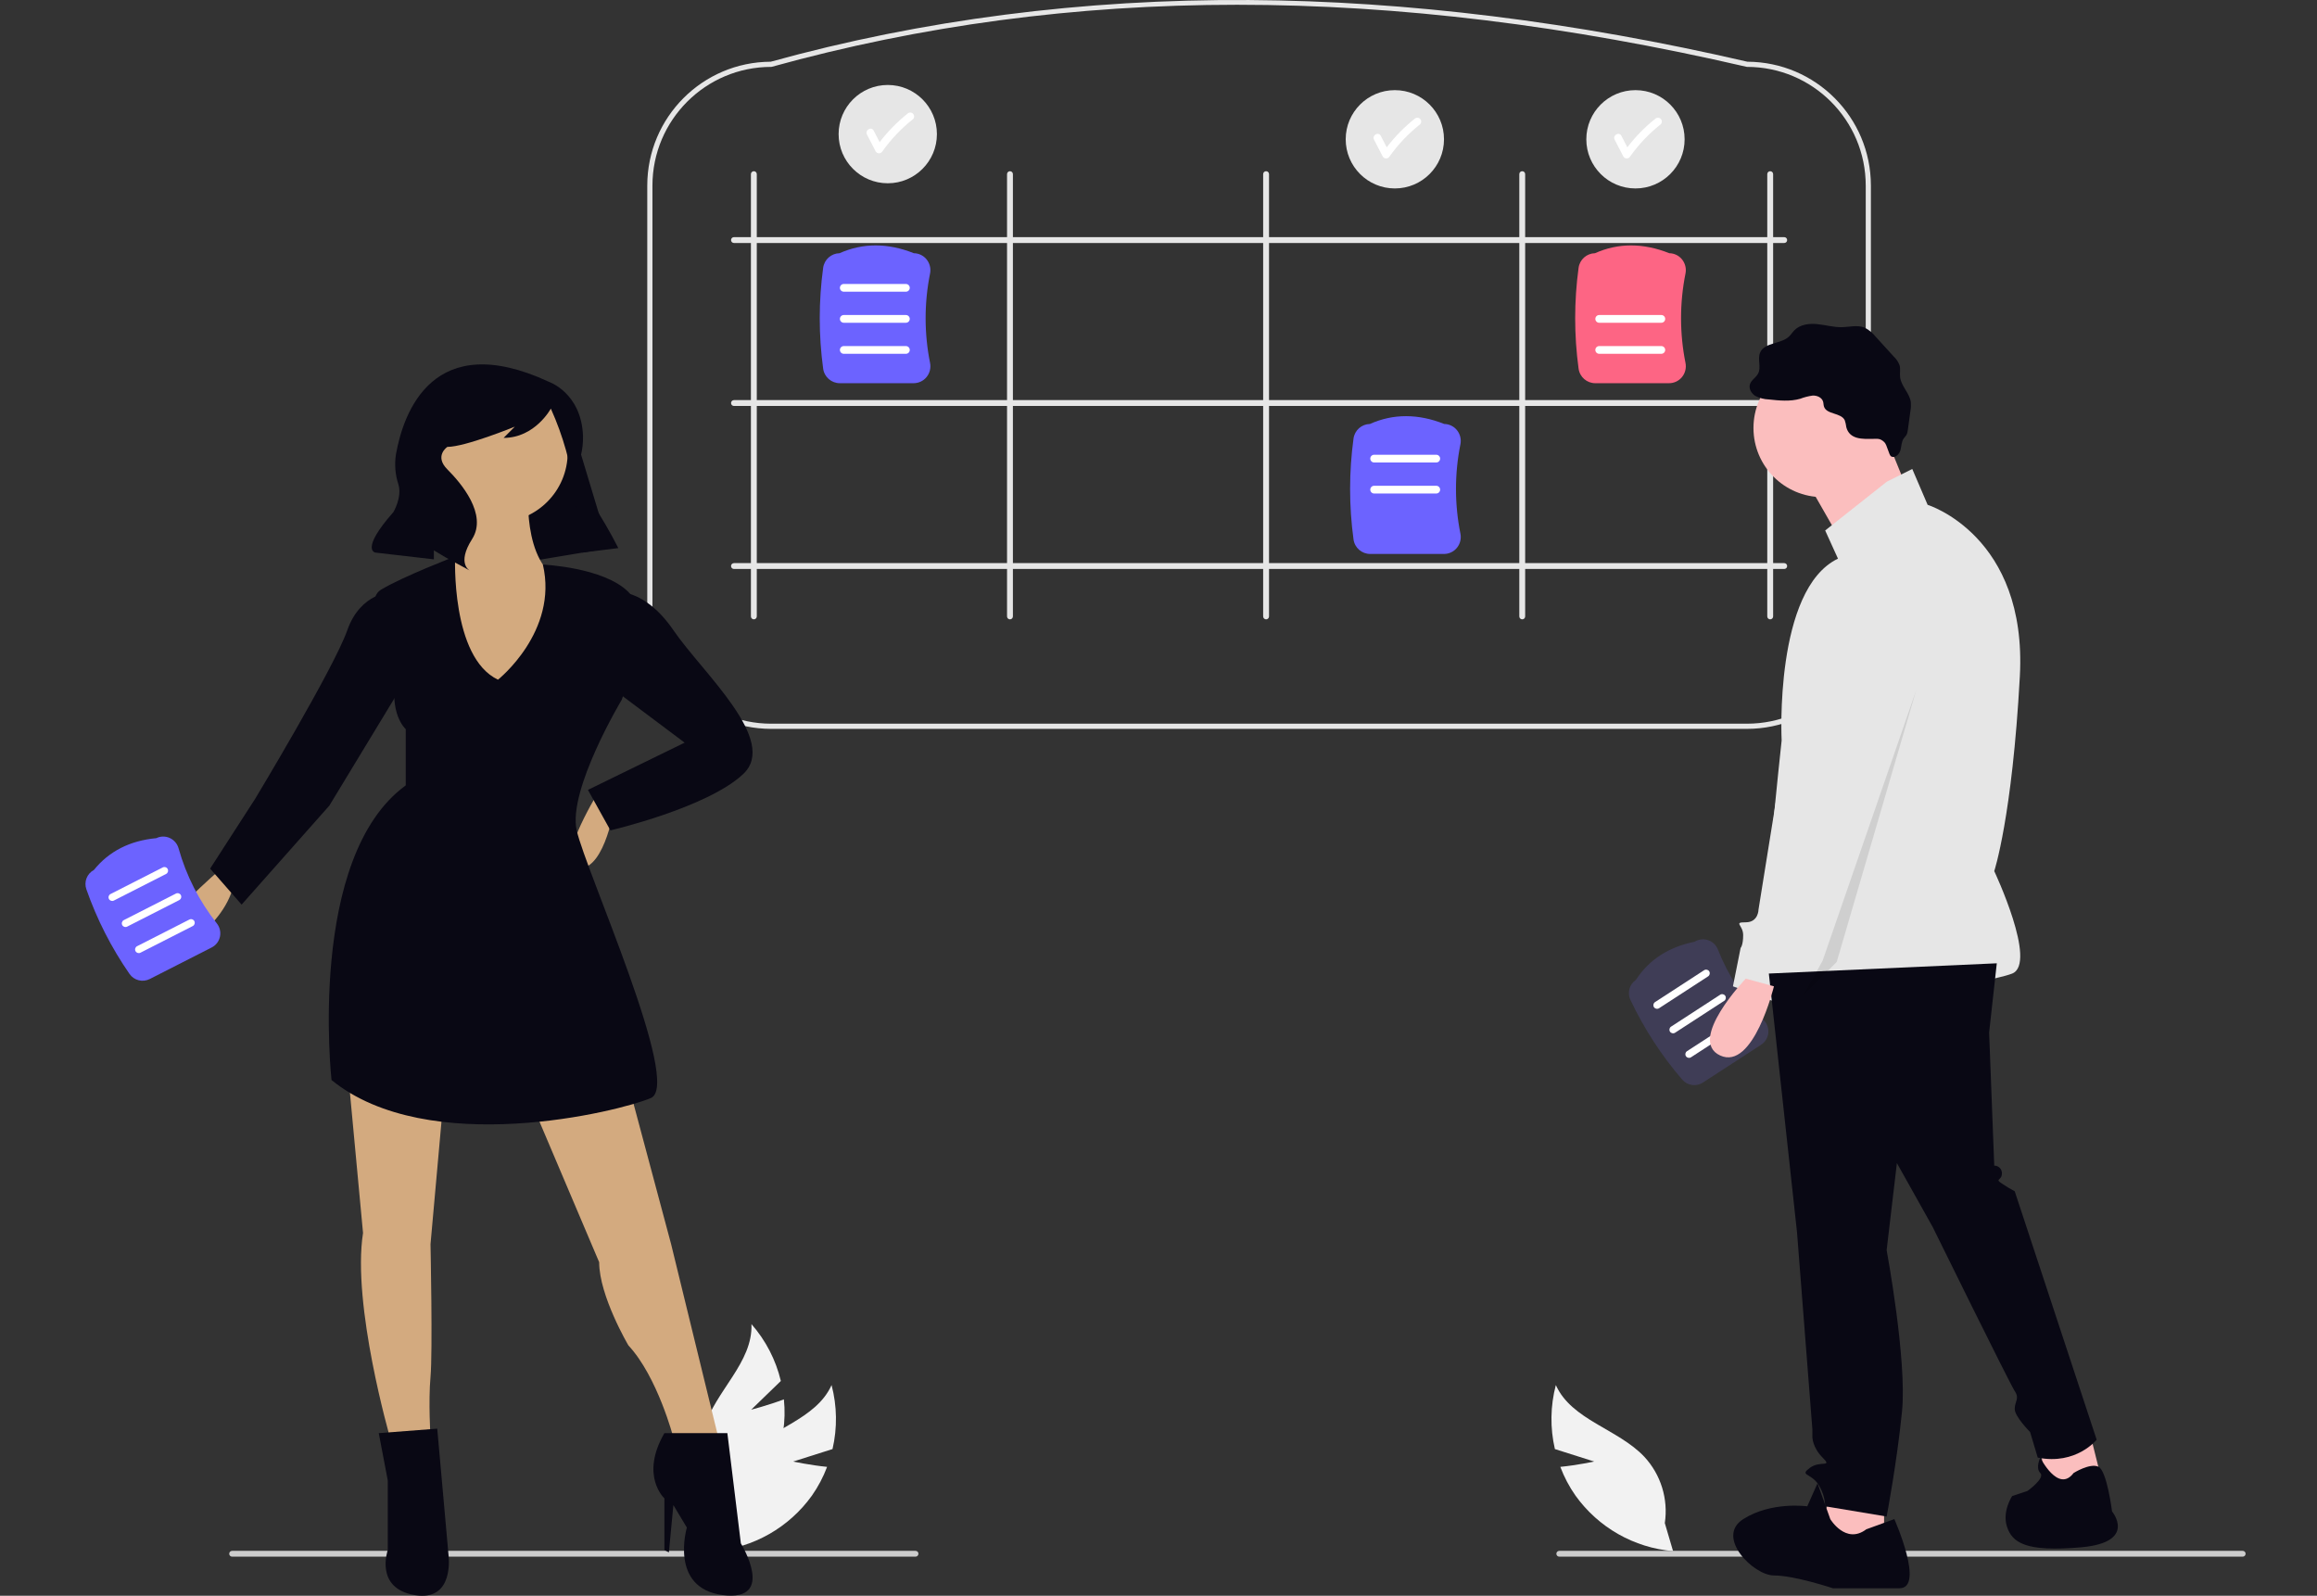 <?xml version="1.0" encoding="UTF-8"?> <svg xmlns="http://www.w3.org/2000/svg" id="Ebene_1" version="1.1" viewBox="0 0 908.91 625.96"><rect x="0" y="0" width="908.91" height="625.96" fill="#333333" stroke="none"/><defs><style> .st0 { opacity: .1; } .st0, .st1 { isolation: isolate; } .st2, .st1 { fill: #e6e6e6; } .st3 { fill: #3f3d56; } .st4 { fill: #ccc; } .st5 { fill: #fff; } .st6 { fill: #090814; } .st7 { fill: #f2f2f2; } .st8 { fill: #fbbebe; } .st9 { fill: #6c63ff; } .st10 { fill: #d3aa7f; } .st11 { fill: #fd6584; } </style></defs><g id="Group_54"><path id="Path_849-2853" class="st7" d="M311.16,573.31l15.42-4.89c1.92-8.27,1.79-16.89-.37-25.11-6.19,13.77-24.37,17.15-34.72,28.14-6.49,7-9.44,16.56-8.03,26l-3.24,11c15.33-1.31,29.32-9.27,38.28-21.78,2.45-3.49,4.45-7.28,5.95-11.27-6.58-.65-13.29-2.09-13.29-2.09Z"></path><path id="Path_850-2854" class="st7" d="M625.37,573.31l-15.42-4.89c-1.92-8.27-1.79-16.89.37-25.11,6.19,13.77,24.37,17.15,34.72,28.14,6.49,7,9.44,16.56,8.03,26l3.24,11c-15.33-1.31-29.32-9.27-38.28-21.78-2.45-3.49-4.45-7.28-5.95-11.27,6.57-.65,13.29-2.09,13.29-2.09Z"></path><path id="Path_851-2855" class="st7" d="M294.69,552.96l11.62-11.25c-1.97-8.26-5.93-15.92-11.53-22.31.6,15.09-14.16,26.21-18.53,40.67-2.69,9.15-1.07,19.03,4.41,26.85l2,11.3c13.14-8.01,22.11-21.37,24.55-36.56.63-4.22.74-8.5.3-12.74-6.17,2.34-12.82,4.05-12.82,4.05Z"></path><g id="Group_51"><path id="Path_900-2856" class="st3" d="M690.89,409.8l-22.88,14.86c-2.6,1.69-6.05,1.2-8.09-1.14-8.17-9.48-15.01-20.02-20.36-31.34-1.29-2.78-.37-6.08,2.17-7.8,5.1-7.9,12.86-12.94,23.05-14.97,1.54-.97,3.43-1.21,5.16-.66,1.81.58,3.26,1.93,3.95,3.7,4.1,10.34,10.22,19.76,18,27.72,1.33,1.35,1.98,3.23,1.77,5.11-.2,1.84-1.22,3.5-2.78,4.5h0Z"></path><path id="Path_901-2857" class="st5" d="M670.06,382.99l-19.26,12.51c-.67.43-1.55.24-1.99-.43-.43-.66-.24-1.55.42-1.98l19.26-12.51c.66-.43,1.55-.25,1.99.42.43.66.25,1.55-.42,1.99h0Z"></path><path id="Path_902-2858" class="st5" d="M676.32,392.62l-19.26,12.51c-.68.41-1.56.2-1.97-.47-.4-.65-.22-1.5.41-1.93l19.26-12.51c.65-.45,1.55-.28,2,.37s.28,1.55-.37,2c-.02.01-.04.03-.06.04Z"></path><path id="Path_903-2859" class="st5" d="M682.57,402.25l-19.26,12.51c-.68.41-1.56.2-1.97-.47-.4-.65-.22-1.5.41-1.93l19.26-12.51c.65-.45,1.55-.28,2,.37s.28,1.55-.37,2c-.02.01-.04.03-.06.04Z"></path></g><g id="Group_52"><path id="Path_859-2860" class="st1" d="M685.36,285.91h-382.89c-26.81-.03-48.53-21.76-48.56-48.56V72.77c.03-26.75,21.67-48.45,48.42-48.56C361.79,7.75,424.93-.39,490.02.01c61.93.38,127.69,8.52,195.45,24.2,26.76.1,48.41,21.8,48.44,48.56v164.58c-.03,26.81-21.75,48.53-48.56,48.56ZM302.47,26.24c-25.68.03-46.5,20.84-46.53,46.53v164.58c.03,25.68,20.84,46.5,46.53,46.53h382.89c25.68-.03,46.5-20.84,46.53-46.53V72.77c-.03-25.68-20.84-46.5-46.53-46.53l-.23-.03c-140.22-32.45-265.3-32.45-382.39,0l-.27.04Z"></path><path id="Path_860-2861" class="st1" d="M295.72,242.95c-.63,0-1.15-.51-1.15-1.15V68.31c0-.64.51-1.15,1.15-1.15s1.15.51,1.15,1.15h0v173.49c0,.63-.51,1.15-1.15,1.15h0Z"></path><path id="Path_861-2862" class="st1" d="M396.19,242.95c-.63,0-1.15-.51-1.15-1.15V68.31c0-.64.51-1.15,1.15-1.15s1.15.51,1.15,1.15h0v173.49c0,.63-.51,1.15-1.15,1.15h0Z"></path><path id="Path_862-2863" class="st1" d="M496.66,242.95c-.63,0-1.15-.51-1.15-1.15V68.31c0-.64.51-1.15,1.15-1.15s1.15.51,1.15,1.15h0v173.49c0,.63-.51,1.15-1.15,1.15h0Z"></path><path id="Path_863-2864" class="st1" d="M597.14,242.95c-.63,0-1.15-.51-1.15-1.15V68.31c0-.64.51-1.15,1.15-1.15s1.15.51,1.15,1.15h0v173.49c0,.63-.51,1.15-1.15,1.15h0Z"></path><path id="Path_864-2865" class="st1" d="M286.77,94.17c0-.63.51-1.15,1.15-1.15h411.99c.64,0,1.15.51,1.15,1.15s-.51,1.15-1.15,1.15h-411.99c-.63,0-1.15-.51-1.15-1.15h0Z"></path><path id="Path_865-2866" class="st1" d="M286.77,222.04c0-.63.51-1.15,1.15-1.15h411.99c.64,0,1.15.51,1.15,1.15s-.51,1.15-1.15,1.15h-411.99c-.63,0-1.15-.51-1.15-1.15h0Z"></path><path id="Path_866-2867" class="st1" d="M286.77,158.1c0-.63.51-1.15,1.15-1.15h411.99c.64,0,1.15.51,1.15,1.15s-.51,1.15-1.15,1.15h-411.99c-.63,0-1.15-.51-1.15-1.15h0Z"></path><path id="Path_867-2868" class="st1" d="M694.41,242.95c.63,0,1.15-.51,1.15-1.15V68.31c0-.64-.51-1.15-1.15-1.15s-1.15.51-1.15,1.15h0v173.49c0,.63.51,1.15,1.15,1.15h0Z"></path><path id="Path_868-2869" class="st9" d="M358.39,150.32h-28.94c-3.29,0-6.08-2.42-6.54-5.68-1.79-13.15-1.79-26.48,0-39.63.46-3.22,3.18-5.62,6.43-5.68,9.11-4.08,18.91-4.08,29.15,0,1.93.03,3.75.9,4.97,2.4,1.27,1.56,1.78,3.6,1.38,5.57-2.32,11.57-2.32,23.48,0,35.05.4,1.97-.11,4.02-1.38,5.57-1.24,1.52-3.11,2.4-5.07,2.4h0Z"></path><path id="Path_869-2870" class="st5" d="M355.36,114.43h-24.36c-.84,0-1.52-.68-1.52-1.52s.68-1.52,1.52-1.52h24.36c.84,0,1.52.68,1.52,1.52s-.68,1.52-1.52,1.52h0Z"></path><path id="Path_870-2871" class="st5" d="M355.36,126.61h-24.36c-.84,0-1.52-.68-1.52-1.52s.68-1.52,1.52-1.52h24.36c.84,0,1.52.68,1.52,1.52s-.68,1.52-1.52,1.52h0Z"></path><path id="Path_871-2872" class="st5" d="M355.36,138.79h-24.36c-.84,0-1.52-.68-1.52-1.52s.68-1.52,1.52-1.52h24.36c.84,0,1.52.68,1.52,1.52s-.68,1.52-1.52,1.52h0Z"></path><path id="Path_872-2873" class="st9" d="M566.44,217.3h-28.94c-3.29,0-6.08-2.42-6.54-5.68-1.79-13.15-1.79-26.48,0-39.63.46-3.22,3.18-5.62,6.43-5.68,9.1-4.08,18.91-4.08,29.15,0,1.93.03,3.75.9,4.97,2.4,1.27,1.56,1.78,3.6,1.38,5.57-2.32,11.57-2.32,23.48,0,35.05.4,1.97-.11,4.02-1.38,5.57-1.24,1.52-3.11,2.4-5.07,2.4Z"></path><path id="Path_873-2874" class="st5" d="M563.41,181.42h-24.36c-.84,0-1.52-.68-1.52-1.52s.68-1.52,1.52-1.52h24.36c.84,0,1.52.68,1.52,1.52s-.68,1.52-1.52,1.52Z"></path><path id="Path_874-2875" class="st5" d="M563.41,193.59h-24.36c-.84,0-1.52-.68-1.52-1.52s.68-1.52,1.52-1.52h24.36c.84,0,1.52.68,1.52,1.52s-.68,1.52-1.52,1.52Z"></path><path id="Path_875-2876" class="st11" d="M654.73,150.32h-28.94c-3.29,0-6.08-2.42-6.54-5.68-1.79-13.15-1.79-26.48,0-39.63.46-3.22,3.18-5.62,6.43-5.68,9.1-4.08,18.91-4.08,29.15,0,1.93.03,3.75.9,4.97,2.4,1.27,1.56,1.78,3.6,1.38,5.57-2.32,11.57-2.32,23.48,0,35.05.4,1.97-.11,4.02-1.38,5.57-1.24,1.52-3.11,2.4-5.07,2.4Z"></path><path id="Path_876-2877" class="st5" d="M651.7,126.61h-24.36c-.84,0-1.52-.68-1.52-1.52s.68-1.52,1.52-1.52h24.36c.84,0,1.52.68,1.52,1.52s-.68,1.52-1.52,1.52Z"></path><path id="Path_877-2878" class="st5" d="M651.7,138.79h-24.36c-.84,0-1.52-.68-1.52-1.52s.68-1.52,1.52-1.52h24.36c.84,0,1.52.68,1.52,1.52s-.68,1.52-1.52,1.52Z"></path><circle id="Ellipse_160" class="st2" cx="641.56" cy="54.64" r="19.28"></circle><path id="Path_904-2879" class="st5" d="M651.46,46.61c-.6-.57-1.55-.57-2.15,0-4.09,3.26-7.77,7.02-10.94,11.18l-2.34-4.53c-.9-1.74-3.53-.2-2.63,1.54l3.42,6.62c.44.73,1.39.96,2.12.51.21-.13.38-.3.51-.51,3.38-4.77,7.43-9.03,12.01-12.65.59-.6.59-1.56,0-2.15Z"></path><circle id="Ellipse_161" class="st2" cx="547.17" cy="54.64" r="19.28"></circle><path id="Path_905-2880" class="st5" d="M557.07,46.61c-.6-.57-1.55-.57-2.15,0-4.09,3.26-7.77,7.02-10.94,11.18l-2.34-4.53c-.9-1.74-3.53-.2-2.63,1.54l3.42,6.62c.44.73,1.39.96,2.12.51.21-.13.38-.3.51-.51,3.38-4.77,7.43-9.03,12.01-12.65.59-.6.59-1.56,0-2.15Z"></path><circle id="Ellipse_162" class="st2" cx="348.25" cy="52.61" r="19.28"></circle><path id="Path_906-2881" class="st5" d="M358.15,44.58c-.6-.58-1.55-.58-2.15,0-4.09,3.26-7.77,7.02-10.94,11.18l-2.34-4.53c-.9-1.74-3.53-.2-2.63,1.54l3.42,6.62c.44.73,1.39.96,2.12.51.21-.13.38-.3.51-.51,3.38-4.77,7.43-9.03,12.01-12.65.59-.6.59-1.56,0-2.15Z"></path></g><path id="Path_907-2882" class="st4" d="M360.28,609.49c0,.63-.51,1.14-1.13,1.14H91.05c-.63,0-1.14-.51-1.14-1.14s.51-1.14,1.14-1.14h268.1c.63,0,1.14.51,1.14,1.13h0s0,0,0,0Z"></path><path id="Path_908-2883" class="st4" d="M880.9,609.49c0,.63-.51,1.14-1.13,1.14h-268.1c-.63,0-1.14-.51-1.14-1.14s.51-1.14,1.14-1.14h268.1c.63,0,1.14.51,1.14,1.13h0s0,0,0,0Z"></path><g id="Group_53"><g id="Group_48"><path id="Path_934-2884" class="st6" d="M239.01,215.01l-31.76,5.29-10.59-50.29,25.58-10.59,16.76,55.58Z"></path><circle id="Ellipse_166" class="st10" cx="195.34" cy="177.51" r="27.35"></circle><path id="Path_935-2885" class="st10" d="M207.25,192.95s-2.65,33.53,17.64,36.17-17.64,62.64-27.35,61.76-27.35-65.29-27.35-65.29c0,0,22.94-15.88,15-30l22.06-2.64Z"></path><path id="Path_936-2886" class="st10" d="M241.22,315.15s-3.53,25.58-14.12,25.58,7.06-29.11,7.06-29.11l7.06,3.53Z"></path><path id="Path_937-2887" class="st10" d="M86.83,340.73s-26.47,22.06-22.94,29.12,26.47-7.94,28.23-25.58l-5.29-3.53Z"></path><path id="Path_938-2888" class="st10" d="M246.51,425.42l16.76,62.64,18.53,75.87h-17.64s-6.18-23.82-17.65-36.17c0,0-11.47-19.41-11.47-32.64l-27.35-64.4,38.82-5.3Z"></path><path id="Path_939-2889" class="st10" d="M174.17,428.95l-5.29,59.11s.88,42.35,0,52.05,0,23.82,0,23.82h-15.88s-15-52.05-10.59-80.28l-6.18-66.17,37.94,11.47Z"></path><path id="Path_940-2890" class="st6" d="M195.34,266.62s23.77-18.84,17.62-45.15c0,0,23.85,1.04,33.55,10.74s-2.65,42.35-2.65,42.35c0,0-21.17,35.29-17.64,51.17s41.47,99.7,29.11,104.99-87.34,23.82-125.28-7.06c0,0-9.7-87.34,29.11-115.58v-22.06s-7.06-6.18-3.53-22.06c0,0-15-27.35-6.18-32.64s29.09-13.05,29.09-13.05c0,0-1.74,39.52,16.79,48.34Z"></path><path id="Path_941-2891" class="st6" d="M241.22,232.21s11.47-1.76,22.94,15,41.47,43.23,27.35,56.46-52.05,22.06-52.05,22.06l-8.83-15.88,37.94-18.53-31.76-23.82,4.41-35.29Z"></path><path id="Path_942-2892" class="st6" d="M153.88,232.21s-12.35,0-17.64,15-36.17,66.17-36.17,66.17l-17.64,27.35,12.35,14.12,34.41-38.82,32.64-53.82-7.94-30Z"></path><path id="Path_943-2893" class="st6" d="M260.63,562.17h24.7l5.29,43.23s14.11,22.94-7.06,20.29-14.12-26.47-14.12-26.47l-5.29-8.82-1.76,18.53-1.76-.88v-20.29s-9.7-8.82,0-25.59Z"></path><path id="Path_944-2894" class="st6" d="M148.58,562.17l22.94-1.76,4.41,49.41s2.65,18.53-13.23,15.88-10.59-17.65-10.59-17.65v-27.35l-3.53-18.53Z"></path><path id="Path_945-2895" class="st6" d="M215.19,149.72s12.85,4.28,13.51,21.2c.07,2.71-.23,5.41-.89,8.03-.72,3.07-1.19,9.67,4.42,18.29,3.76,5.69,7.19,11.6,10.28,17.68l.04.08-14.12,1.76-3-23.4c-1.46-11.34-4.57-22.41-9.25-32.85l-.1-.22s-6.18,11.48-18.53,11.48l4.41-4.41s-19.41,7.94-26.47,7.94c0,0-5.29,3.53,0,8.82s15.88,17.64,9.7,27.35-.88,12.35-.88,12.35l-9.7-5.29-4.41-2.65v3.53l-22.94-2.65s-6.18-.88,7.06-15.88c0,0,3.49-5.82,1.97-10.85-1.26-3.82-1.59-7.88-.96-11.85,2.96-16.54,14.6-49.42,59.87-28.47Z"></path></g><g id="Group_49"><path id="Path_883-2896" class="st9" d="M86.28,367.48c.4-1.85-.05-3.79-1.23-5.27-6.9-8.72-12-18.73-15-29.44-.51-1.83-1.81-3.33-3.54-4.09-1.67-.73-3.57-.69-5.2.11-10.34.95-18.58,5.15-24.48,12.47-2.7,1.44-3.96,4.63-2.97,7.52,4.13,11.81,9.83,23,16.96,33.28,1.78,2.54,5.16,3.38,7.92,1.98l24.3-12.38c1.65-.84,2.84-2.37,3.23-4.18Z"></path><path id="Path_884-2897" class="st5" d="M65.15,342.82l-20.45,10.42c-.7.38-1.57.12-1.95-.58-.38-.7-.12-1.57.58-1.95.02-.01.04-.02.07-.03l20.45-10.42c.71-.36,1.57-.08,1.93.63s.08,1.57-.63,1.93h0Z"></path><path id="Path_885-2898" class="st5" d="M70.36,353.05l-20.45,10.42c-.7.38-1.57.12-1.95-.58-.38-.7-.12-1.57.58-1.95.02-.01.04-.02.07-.03l20.45-10.42c.72-.34,1.57-.04,1.91.68.33.69.06,1.51-.61,1.88Z"></path><path id="Path_886-2899" class="st5" d="M75.57,363.28l-20.45,10.42c-.7.38-1.57.12-1.95-.58-.38-.7-.12-1.57.58-1.95.02-.01.04-.02.07-.03l20.45-10.42c.7-.38,1.57-.12,1.95.58.38.7.12,1.57-.58,1.95-.02.01-.04.02-.07.03Z"></path></g></g><g id="Group_50"><circle id="Ellipse_165" class="st8" cx="714.98" cy="167.88" r="27.13"></circle><path id="Path_926-2900" class="st8" d="M738.59,168.38l11.05,27.13-26.12,19.09-16.08-28.13,31.15-18.09Z"></path><path id="Path_927-2901" class="st2" d="M740.09,188.98l10.05-5.02,6.03,14.07s39.18,12.06,36.17,67.32-10.04,76.36-10.04,76.36c0,0,17.08,36.17,7.03,40.19s-95.45,19.09-97.46,5.02,7.03-96.45,7.03-96.45c0,0-3.01-59.28,22.1-71.33l-5.02-11.05,24.11-19.09Z"></path><path id="Path_931-2902" class="st6" d="M724.25,167.44c-.11-.88-.31-1.74-.59-2.58-1.46-3.06-7.15-2.17-8.16-5.4-.2-.63-.16-1.32-.35-1.95-.5-1.62-2.4-2.42-4.09-2.34-1.68.23-3.32.65-4.9,1.26-3.97,1.13-8.2.7-12.31.26-1.83-.06-3.63-.53-5.26-1.37-1.56-.96-2.68-2.88-2.11-4.62.54-1.67,2.36-2.58,3.18-4.13,1.3-2.46-.29-5.63.77-8.2,1.69-4.13,8.1-3.3,11.35-6.35.79-.74,1.36-1.69,2.12-2.46,2.25-2.3,5.79-2.74,8.99-2.42s6.34,1.26,9.55,1.2c3.05-.05,6.24-.98,9.05.2,1.65.84,3.1,2.04,4.25,3.49l7.2,7.9c.99.93,1.75,2.08,2.22,3.35.43,1.51.03,3.14.22,4.7.42,3.56,3.76,6.26,4.21,9.82.09,1.1.04,2.22-.16,3.31l-1.01,7.43c-.05.72-.24,1.43-.57,2.08-.29.5-.74.9-1.07,1.37-.93,1.35-.85,3.13-1.31,4.7s-2.12,3.13-3.58,2.37c-.95-.49-1.58-4.58-2.73-5.64-1.6-1.48-2.44-1.3-4.42-1.27-3.96.05-9.24.39-10.51-4.7Z"></path><path id="Path_932-2903" class="st2" d="M729.04,226.15s30.14,12.06,21.1,39.18-33.16,110.52-33.16,110.52l-14.07,7.03-4.02,11.05-19.09-7.03,3.01-15.07s1-1,1-5.02-4.02-5.02,1-5.02,5.02-5.02,5.02-5.02l18.09-112.53s0-19.09,21.11-18.08Z"></path><path id="Path_923-2904" class="st8" d="M819.47,560.72l5.02,20.09-22.1,6.03-2.01-21.1,19.09-5.02Z"></path><path id="Path_924-2905" class="st8" d="M739.09,585.84v19.09l-22.1,4.02-4.02-10.05,8.04-17.08,18.08,4.02Z"></path><path id="Path_925-2906" class="st6" d="M783.3,377.87l-3.01,27.13,2.01,52.24c1.63-.03,2.98,1.26,3.01,2.89,0,.04,0,.08,0,.13,0,3.01-3.01,2.01,0,4.02,1.62,1.1,3.29,2.1,5.02,3.01l32.15,97.46s-8.04,10.05-23.11,7.03l-3.01-10.05s-6.03-6.03-6.03-9.04,2.01-4.02,0-7.03-32.15-64.3-32.15-64.3l-14.07-25.12-4.02,34.16s8.04,43.2,6.03,63.3-6.03,41.19-6.03,41.19l-24.11-4.02c-.11-3.24-1.16-6.38-3.01-9.04-3.01-4.02-7.03-3.01-3.01-6.03s9.04,0,5.02-4.02-4.02-8.04-4.02-8.04v-3.01l-6.03-77.36-11.05-101.48,89.42-4.02Z"></path><path id="Path_928-2907" class="st8" d="M684.83,383.89s-23.11,24.11-10.05,30.14,21.1-27.13,21.1-27.13l-11.05-3.01Z"></path><path id="Path_929-2908" class="st6" d="M732.06,599.91l11.05-4.02s12.06,27.13,2.01,27.13h-26.12s-15.07-5.02-23.11-5.02-23.11-15.07-12.06-22.1,25.12-5.02,25.12-5.02l4.02-9.04,5.02,14.07s6.03,10.04,14.07,4.02Z"></path><path id="Path_930-2909" class="st6" d="M813.44,577.81s6.29-3.97,9.68-2.49,5.39,17.56,5.39,17.56c0,0,10.05,12.06-12.06,14.07s-27.13-2.01-29.14-8.04,2.01-12.06,2.01-12.06l6.03-2.01s7.03-5.02,5.02-7.03,0-6.03,0-6.03c0,0,7.03,14.07,13.06,6.03Z"></path><path id="Path_933-2910" class="st0" d="M751.65,270.86l-31.15,106.5-13.06,13.06,7.53-13.56,36.67-106Z"></path></g></g></svg> 